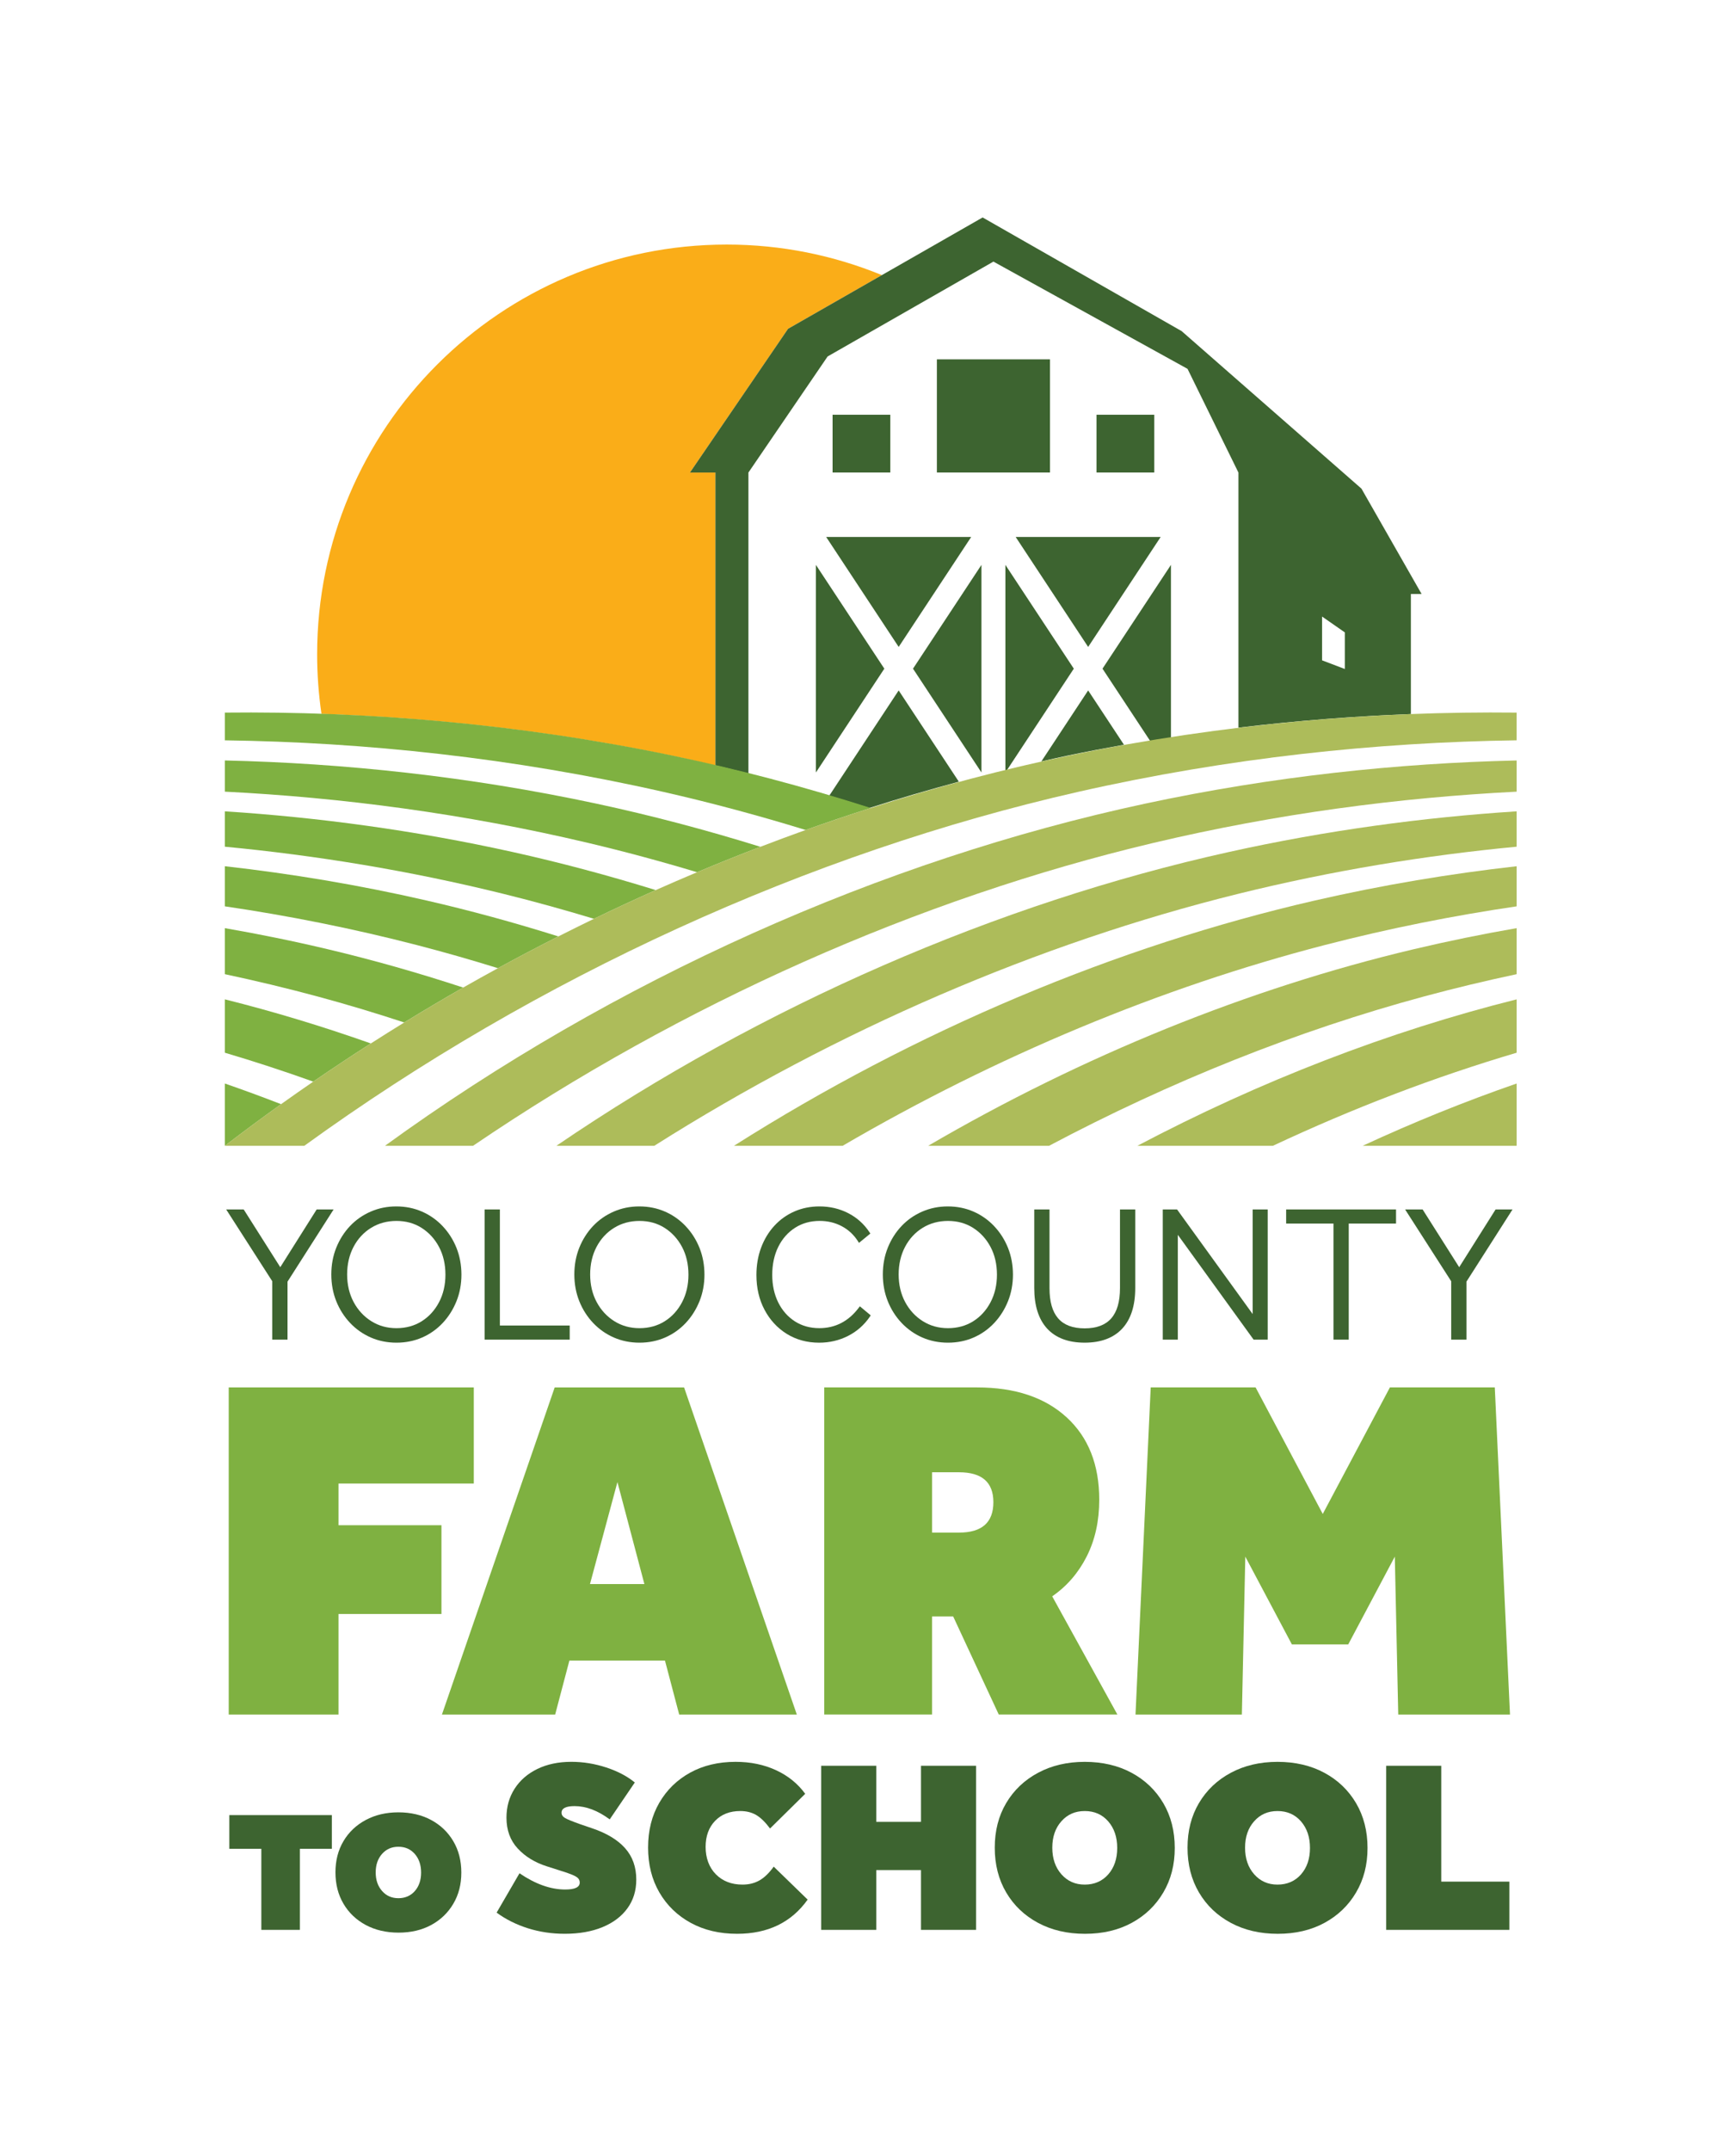 <?xml version="1.0" encoding="UTF-8"?>
<svg id="Logo" xmlns="http://www.w3.org/2000/svg" viewBox="0 0 1614.8 2000">
  <defs>
    <style>
      .cls-1 {
        fill: #7fb141;
      }

      .cls-2 {
        fill: #adbc5a;
      }

      .cls-3 {
        fill: #3d6430;
      }

      .cls-4 {
        fill: #faad18;
      }
    </style>
  </defs>
  <path class="cls-4" d="m665.5,711.6v-272.31h-23.68l91.24-133.63,87.25-49.89c-44.51-18.26-93.2-28.4-144.28-28.4-210.45,0-381.04,170.6-381.04,381.04,0,18.79,1.41,37.24,4.04,55.29,104.19,3.65,213.08,15.56,323.97,38.5,16.89,3.5,33.82,7.39,50.74,11.43-2.75-.67-5.49-1.39-8.24-2.03"/>
  <rect class="cls-3" x="774.45" y="385.58" width="53.7" height="53.71"/>
  <polygon class="cls-3" points="758.94 718.17 822.59 621.66 758.94 525.17 758.94 718.17"/>
  <rect class="cls-3" x="871.47" y="334.09" width="105.21" height="105.2"/>
  <rect class="cls-3" x="1019.97" y="385.58" width="53.72" height="53.71"/>
  <polygon class="cls-3" points="835.94 601.45 903.39 499.2 768.48 499.2 835.94 601.45"/>
  <polygon class="cls-3" points="1089.2 718.17 1089.2 525.17 1025.53 621.66 1089.2 718.17"/>
  <polygon class="cls-3" points="1012.19 601.45 1079.64 499.2 944.75 499.2 1012.19 601.45"/>
  <polygon class="cls-3" points="912.93 718.17 912.93 525.17 849.27 621.66 912.93 718.17"/>
  <polygon class="cls-3" points="935.2 525.17 935.2 718.18 998.84 621.66 935.2 525.17"/>
  <path class="cls-3" d="m968.67,707.87c8.55-1.91,17.1-3.91,25.65-5.67,17.1-3.54,34.17-6.79,51.17-9.82l-33.31-50.49-43.51,65.98Z"/>
  <path class="cls-3" d="m771.37,739.76c12.44,3.7,24.88,7.44,37.29,11.42,27.71-8.88,55.47-16.96,83.24-24.45l-55.97-84.84-64.57,97.88Z"/>
  <path class="cls-3" d="m1266.39,454.27l-167.24-146.43-185.13-105.67-180.97,103.49-91.24,133.63h23.68v272.31c10.22,2.39,20.44,4.97,30.68,7.55v-279.82l73.68-107.94,154.21-88.18,180.56,99.7,47.35,96.42v237.17c54.42-6.55,108-10.66,160.41-12.65v-111.63h9.97l-55.95-97.95Zm-15.46,167.69l-21.16-8.05v-40.71l21.16,14.73v34.03Z"/>
  <polygon class="cls-3" points="294.57 1124.41 260.71 1178.1 226.68 1124.41 210.39 1124.41 253.26 1191.18 253.26 1245.46 267.45 1245.46 267.45 1191.53 310.32 1124.41 294.57 1124.41"/>
  <path class="cls-3" d="m411.75,1139.94c-5.48-5.78-11.95-10.34-19.25-13.53-7.31-3.2-15.33-4.81-23.88-4.81s-16.43,1.61-23.79,4.81c-7.35,3.19-13.83,7.71-19.26,13.44-5.42,5.73-9.71,12.5-12.78,20.12-3.06,7.62-4.61,16-4.61,24.88s1.55,17.25,4.61,24.88c3.06,7.63,7.4,14.43,12.87,20.2,5.48,5.79,11.96,10.34,19.26,13.54,7.3,3.19,15.32,4.81,23.87,4.81s16.57-1.62,23.88-4.81c7.3-3.2,13.74-7.76,19.16-13.54,5.41-5.78,9.71-12.57,12.78-20.2,3.06-7.62,4.61-15.94,4.61-24.7s-1.55-17.25-4.61-24.89c-3.06-7.62-7.4-14.42-12.87-20.19m2.6,45.08c0,9.51-2,18.14-5.96,25.64-3.93,7.49-9.37,13.45-16.16,17.72-6.78,4.25-14.65,6.4-23.42,6.4s-16.53-2.18-23.41-6.5c-6.91-4.33-12.45-10.32-16.45-17.8-4.01-7.51-6.04-16.13-6.04-25.64s2-18.14,5.96-25.65c3.94-7.5,9.45-13.45,16.34-17.69,6.88-4.26,14.82-6.43,23.6-6.43s16.64,2.18,23.41,6.49c6.8,4.34,12.24,10.3,16.18,17.72,3.94,7.44,5.95,16.11,5.95,25.74"/>
  <polygon class="cls-3" points="464.98 1124.41 450.79 1124.41 450.79 1245.46 529.94 1245.46 529.94 1232.33 464.98 1232.33 464.98 1124.41"/>
  <path class="cls-3" d="m637.8,1139.94c-5.47-5.78-11.95-10.34-19.25-13.53-7.3-3.2-15.32-4.81-23.88-4.81s-16.43,1.61-23.79,4.81c-7.35,3.19-13.83,7.71-19.25,13.44-5.42,5.72-9.71,12.49-12.78,20.12-3.06,7.62-4.62,16-4.62,24.88s1.56,17.25,4.62,24.88c3.06,7.65,7.4,14.43,12.86,20.2,5.48,5.78,11.95,10.34,19.26,13.54,7.3,3.19,15.32,4.81,23.87,4.81s16.58-1.62,23.88-4.81c7.3-3.2,13.74-7.76,19.16-13.54,5.41-5.76,9.7-12.56,12.78-20.2,3.06-7.61,4.61-15.93,4.61-24.7s-1.55-17.26-4.61-24.89c-3.08-7.63-7.4-14.43-12.87-20.19m2.6,45.08c0,9.52-2,18.15-5.96,25.65-3.93,7.48-9.37,13.44-16.16,17.71-6.78,4.25-14.65,6.4-23.42,6.4s-16.53-2.18-23.41-6.5c-6.92-4.33-12.45-10.33-16.45-17.81-4.01-7.49-6.03-16.11-6.03-25.63s2-18.15,5.95-25.65c3.94-7.49,9.44-13.44,16.34-17.69,6.88-4.26,14.82-6.43,23.6-6.43s16.64,2.18,23.41,6.49c6.8,4.34,12.25,10.3,16.18,17.72,3.94,7.43,5.95,16.1,5.95,25.74"/>
  <path class="cls-3" d="m798.68,1215.96c-9.45,12.49-21.76,18.82-36.58,18.82-8.53,0-16.17-2.12-22.69-6.31-6.56-4.21-11.77-10.1-15.47-17.51-3.72-7.45-5.62-16.13-5.62-25.77s1.93-18.71,5.71-26.21c3.76-7.48,9.03-13.4,15.64-17.59,6.59-4.2,14.26-6.32,22.79-6.32,7.42,0,14.3,1.64,20.47,4.9,6.14,3.24,11.19,7.89,14.98,13.81l1.1,1.72,10.58-8.67-.9-1.35c-4.96-7.52-11.59-13.45-19.7-17.62-8.07-4.15-17.06-6.26-26.7-6.26-8.44,0-16.33,1.59-23.45,4.73-7.1,3.13-13.38,7.62-18.64,13.37-5.25,5.74-9.37,12.56-12.25,20.31-2.88,7.73-4.34,16.27-4.34,25.37,0,11.99,2.52,22.85,7.52,32.27,4.99,9.46,11.96,17.01,20.71,22.44,8.76,5.44,18.89,8.2,30.09,8.2,9.63,0,18.67-2.11,26.87-6.27,8.23-4.18,15.04-10.17,20.22-17.76l.92-1.37-10.12-8.43-1.15,1.52Z"/>
  <path class="cls-3" d="m924.76,1139.94c-5.48-5.78-11.95-10.34-19.25-13.53-7.31-3.2-15.33-4.81-23.88-4.81s-16.43,1.61-23.79,4.81c-7.35,3.19-13.83,7.71-19.25,13.44-5.43,5.73-9.72,12.5-12.78,20.12-3.06,7.62-4.62,16-4.62,24.88s1.56,17.25,4.62,24.88c3.05,7.63,7.39,14.43,12.86,20.2,5.48,5.78,11.95,10.34,19.26,13.54,7.3,3.19,15.32,4.81,23.87,4.81s16.57-1.62,23.88-4.81c7.3-3.2,13.74-7.76,19.16-13.54,5.41-5.78,9.71-12.57,12.78-20.2,3.06-7.62,4.61-15.94,4.61-24.7s-1.55-17.25-4.61-24.89c-3.06-7.62-7.4-14.42-12.87-20.19m2.6,45.08c0,9.51-2,18.14-5.96,25.64-3.93,7.49-9.37,13.45-16.16,17.72-6.78,4.25-14.65,6.4-23.42,6.4s-16.53-2.18-23.41-6.5c-6.92-4.33-12.45-10.33-16.45-17.81-4.01-7.5-6.04-16.12-6.04-25.63s2-18.14,5.96-25.65c3.94-7.49,9.44-13.44,16.34-17.69,6.88-4.26,14.82-6.43,23.6-6.43s16.64,2.18,23.41,6.49c6.8,4.34,12.24,10.3,16.18,17.72,3.94,7.44,5.95,16.11,5.95,25.74"/>
  <path class="cls-3" d="m1041.79,1197.52c0,25.2-10.75,37.44-32.87,37.44s-32.69-12.25-32.69-37.44v-73.12h-14.19v73.12c0,16.35,4.04,29.02,12.01,37.68,8.01,8.67,19.73,13.07,34.87,13.07s26.89-4.4,34.95-13.07c8.04-8.65,12.11-21.32,12.11-37.68v-73.12h-14.19v73.12Z"/>
  <polygon class="cls-3" points="1165.21 1221.67 1095.42 1125.15 1094.88 1124.41 1081.58 1124.41 1081.58 1245.45 1095.59 1245.45 1095.59 1148.01 1165.55 1244.71 1166.09 1245.45 1179.21 1245.45 1179.21 1124.41 1165.21 1124.41 1165.21 1221.67"/>
  <polygon class="cls-3" points="1196.36 1137.54 1240.38 1137.54 1240.38 1245.46 1254.57 1245.46 1254.57 1137.54 1298.57 1137.54 1298.57 1124.41 1196.36 1124.41 1196.36 1137.54"/>
  <polygon class="cls-3" points="1391.18 1124.41 1357.32 1178.1 1323.29 1124.41 1307.01 1124.41 1349.88 1191.18 1349.88 1245.46 1364.07 1245.46 1364.07 1191.53 1406.93 1124.41 1391.18 1124.41"/>
  <polygon class="cls-3" points="243.09 1718.83 213.33 1718.83 213.33 1687.48 308.67 1687.48 308.67 1718.83 278.92 1718.83 278.92 1794.18 243.09 1794.18 243.09 1718.83"/>
  <path class="cls-3" d="m312.03,1740.75c0-10.99,2.48-20.66,7.44-29.03,4.95-8.37,11.86-14.93,20.71-19.67,8.85-4.75,18.98-7.13,30.39-7.13s21.67,2.38,30.48,7.13c8.8,4.74,15.67,11.33,20.64,19.76,4.96,8.42,7.43,18.12,7.43,29.11s-2.47,20.53-7.43,28.95c-4.96,8.43-11.81,15.02-20.56,19.77-8.74,4.74-18.88,7.12-30.39,7.12s-21.7-2.38-30.55-7.12c-8.85-4.75-15.76-11.34-20.71-19.77-4.96-8.42-7.44-18.12-7.44-29.11m37.43,0c0,7.04,1.97,12.8,5.92,17.27,3.94,4.49,9.01,6.72,15.2,6.72s11.39-2.22,15.28-6.64c3.89-4.42,5.83-10.16,5.83-17.2s-1.94-12.8-5.83-17.27c-3.89-4.47-8.99-6.72-15.28-6.72s-11.25,2.22-15.2,6.64c-3.94,4.43-5.92,10.16-5.92,17.2"/>
  <path class="cls-3" d="m539.26,1750.26c0-1.53-.46-2.82-1.37-3.89-.92-1.06-2.71-2.17-5.38-3.31-2.67-1.15-6.74-2.56-12.24-4.23l-11.43-3.66c-11.13-3.51-20.21-9.03-27.22-16.58-7.02-7.55-10.52-17.12-10.52-28.71,0-10.06,2.51-19.01,7.55-26.87,5.03-7.85,12.08-13.99,21.16-18.41,9.07-4.42,19.63-6.64,31.67-6.64,10.98,0,21.8,1.76,32.47,5.26,10.68,3.51,19.52,8.17,26.53,13.95l-23.33,34.3c-11.12-8.23-22.04-12.34-32.7-12.34-8.08,0-12.12,2.06-12.12,6.17,0,1.98,1.1,3.63,3.32,4.92,2.21,1.29,6.98,3.23,14.29,5.83l10.74,3.66c13.57,4.57,23.83,10.74,30.76,18.53,6.94,7.77,10.41,17.53,10.41,29.27,0,10.22-2.75,19.1-8.24,26.65-5.48,7.55-13.22,13.38-23.21,17.5s-21.7,6.17-35.11,6.17c-12.05,0-23.48-1.72-34.3-5.14-10.83-3.44-20.51-8.27-29.04-14.53l21.27-36.59c14.78,10.06,28.97,15.1,42.54,15.1,8.99,0,13.49-2.13,13.49-6.4"/>
  <path class="cls-3" d="m602.84,1717.56c0-15.7,3.47-29.54,10.4-41.5,6.94-11.97,16.51-21.31,28.71-28.03,12.19-6.7,26.3-10.06,42.31-10.06,13.87,0,26.41,2.6,37.62,7.78,11.21,5.19,20.24,12.5,27.1,21.95l-32.7,32.25c-4.43-5.94-8.74-10.14-12.93-12.58-4.2-2.44-9.11-3.66-14.75-3.66-9.76,0-17.57,3.05-23.45,9.15-5.86,6.1-8.8,14.18-8.8,24.24s3.16,18.98,9.49,25.39c6.32,6.4,14.6,9.61,24.81,9.61,5.95,0,11.21-1.29,15.78-3.89,4.58-2.59,8.99-6.86,13.27-12.81l31.56,30.65c-15.09,21.2-36.97,31.79-65.63,31.79-16.32,0-30.69-3.39-43.12-10.17-12.43-6.79-22.15-16.2-29.16-28.25-7.01-12.05-10.52-25.99-10.52-41.85"/>
  <polygon class="cls-3" points="856.7 1738.6 815.08 1738.6 815.08 1794.18 763.84 1794.18 763.84 1641.62 815.08 1641.62 815.08 1693.78 856.7 1693.78 856.7 1641.62 907.93 1641.62 907.93 1794.18 856.7 1794.18 856.7 1738.6"/>
  <path class="cls-3" d="m925.31,1717.79c0-15.7,3.54-29.54,10.64-41.5,7.09-11.97,16.96-21.35,29.62-28.13,12.65-6.79,27.14-10.18,43.46-10.18s30.99,3.39,43.57,10.18c12.58,6.79,22.41,16.2,29.5,28.24,7.08,12.05,10.64,25.93,10.64,41.63s-3.55,29.35-10.64,41.39c-7.09,12.05-16.89,21.46-29.39,28.25-12.5,6.79-26.99,10.18-43.46,10.18s-31.03-3.39-43.68-10.18c-12.66-6.79-22.52-16.2-29.62-28.25-7.09-12.04-10.64-25.92-10.64-41.62m53.52,0c0,10.06,2.82,18.29,8.46,24.7,5.64,6.4,12.88,9.61,21.73,9.61s16.28-3.16,21.84-9.49c5.56-6.32,8.35-14.52,8.35-24.58s-2.79-18.3-8.35-24.71c-5.57-6.4-12.85-9.61-21.84-9.61s-16.09,3.17-21.73,9.5c-5.64,6.32-8.46,14.52-8.46,24.58"/>
  <path class="cls-3" d="m1104.62,1717.79c0-15.7,3.54-29.54,10.64-41.5,7.09-11.97,16.96-21.35,29.62-28.13,12.65-6.79,27.14-10.18,43.46-10.18s30.99,3.39,43.57,10.18c12.58,6.79,22.41,16.2,29.5,28.24,7.08,12.05,10.64,25.93,10.64,41.63s-3.55,29.35-10.64,41.39c-7.09,12.05-16.89,21.46-29.39,28.25-12.5,6.79-26.99,10.18-43.46,10.18s-31.03-3.39-43.68-10.18c-12.66-6.79-22.52-16.2-29.62-28.25-7.09-12.04-10.64-25.92-10.64-41.62m53.52,0c0,10.06,2.82,18.29,8.46,24.7,5.64,6.4,12.88,9.61,21.73,9.61s16.28-3.16,21.84-9.49c5.56-6.32,8.35-14.52,8.35-24.58s-2.79-18.3-8.35-24.71c-5.57-6.4-12.85-9.61-21.84-9.61s-16.09,3.17-21.73,9.5c-5.64,6.32-8.46,14.52-8.46,24.58"/>
  <polygon class="cls-3" points="1289.41 1641.63 1340.64 1641.63 1340.64 1749.34 1403.99 1749.34 1403.99 1794.18 1289.41 1794.18 1289.41 1641.63"/>
  <polygon class="cls-1" points="212.76 1289.88 440.72 1289.88 440.72 1379.24 314.89 1379.24 314.89 1418 410.63 1418 410.63 1500.52 314.89 1500.52 314.89 1593.99 212.76 1593.99 212.76 1289.88"/>
  <path class="cls-1" d="m618.55,1543.84h-88.92l-13.22,50.15h-105.32l104.87-304.1h120.37l104.86,304.1h-109.42l-13.22-50.15Zm-44.23-165.97l-25.53,94.83h50.61l-25.08-94.83Z"/>
  <path class="cls-1" d="m766.72,1289.88h142.25c35.26,0,62.99,9.28,83.21,27.81,20.21,18.54,30.32,44.07,30.32,76.59,0,19.77-3.87,37.32-11.62,52.66-7.75,15.35-18.47,27.74-32.14,37.16l60.63,109.88h-110.34l-42.41-91.18h-19.61v91.18h-100.3v-304.1Zm157.3,106.69c0-18.54-10.65-27.81-31.92-27.81h-25.08v56.09h25.08c21.27,0,31.92-9.42,31.92-28.27"/>
  <polygon class="cls-1" points="1297.43 1447.18 1254.11 1528.79 1201.68 1528.79 1158.36 1447.18 1155.17 1593.99 1056.23 1593.99 1070.37 1289.88 1167.94 1289.88 1230.41 1407.51 1292.87 1289.88 1390.43 1289.88 1404.57 1593.99 1300.62 1593.99 1297.43 1447.18"/>
  <path class="cls-1" d="m552.45,854.21c19.06-9.21,38.23-18.12,57.51-26.7-44.29-13.7-88.67-25.56-132.89-35.36-91.35-20.26-181.31-32.27-267.94-37.86v32.88c84.28,8.02,171.44,22.14,259.58,43.95,27.9,6.9,55.84,14.63,83.75,23.08"/>
  <path class="cls-1" d="m648.38,810.91c19.56-8.22,39.21-16.1,58.93-23.65-50.83-15.79-101.8-29.25-152.55-40.12-118.79-25.43-235.26-37.61-345.62-40.15v29.01c108.43,5.46,222.38,20.28,338.07,47.68,33.7,7.98,67.45,17.07,101.17,27.22"/>
  <path class="cls-1" d="m463.18,900.12c18.59-10.16,37.34-20,56.2-29.54-40.84-12.83-81.75-24.02-122.51-33.37-63.52-14.59-126.34-24.98-187.74-31.89v37.29c58.6,8.61,118.32,20.41,178.51,35.98,25.16,6.51,50.36,13.7,75.53,21.53"/>
  <path class="cls-1" d="m209.13,1007.33v57.94h.02c17.18-13.2,34.62-26.1,52.29-38.73-17.4-6.75-34.85-13.16-52.31-19.21"/>
  <path class="cls-1" d="m376.03,950.58c18.09-11.1,36.35-21.93,54.79-32.45-41.79-13.73-83.71-25.64-125.47-35.53-32.3-7.67-64.41-14.2-96.22-19.71v42.79c28.53,6.07,57.23,12.92,86.04,20.69,26.96,7.27,53.92,15.37,80.86,24.22"/>
  <path class="cls-1" d="m344.94,970.08c-45.18-15.97-90.59-29.69-135.81-41v49.62c27.43,8.11,54.87,17.08,82.25,26.88,17.65-12.12,35.5-23.95,53.56-35.5"/>
  <path class="cls-1" d="m749.42,771.62c20.13-7.19,40.31-13.98,60.52-20.44-61.79-19.78-123.88-36.2-185.66-48.98-143.7-29.74-284.12-41.1-415.15-39.7v25.77c129.44,1.78,267.62,16.09,408.35,48.04,43.94,9.98,87.99,21.81,131.94,35.32"/>
  <path class="cls-2" d="m1410.76,1065.27v-57.94c-48.13,16.68-96.07,36.05-143.3,57.94h143.3Z"/>
  <path class="cls-2" d="m517.48,1065.27h91.08c169.88-107.5,357.12-188.22,542.61-234.14,88.15-21.82,175.3-35.95,259.58-43.96v-32.88c-86.62,5.59-176.58,17.6-267.93,37.87-214.67,47.61-433.36,142.31-625.34,273.12"/>
  <path class="cls-2" d="m358.03,1065.27h81.94c194.6-132.28,414.91-229.99,632.72-281.58,115.69-27.4,229.64-42.21,338.07-47.68v-29.01c-110.37,2.53-226.83,14.72-345.62,40.15-244.37,52.33-493.82,163.25-707.1,318.12"/>
  <path class="cls-2" d="m995.6,702.2c-61.78,12.79-123.86,29.2-185.66,48.98-20.21,6.47-40.39,13.27-60.52,20.44-14.07,5.03-28.11,10.28-42.12,15.64-19.71,7.55-39.36,15.43-58.93,23.65-12.84,5.4-25.65,10.92-38.42,16.61-19.28,8.57-38.45,17.49-57.51,26.69-11.07,5.36-22.09,10.82-33.07,16.37-18.88,9.54-37.61,19.38-56.2,29.54-10.84,5.92-21.63,11.9-32.36,18.02-18.43,10.52-36.69,21.35-54.79,32.45-10.42,6.39-20.77,12.91-31.08,19.5-18.06,11.54-35.92,23.38-53.57,35.5-10.04,6.89-20.03,13.87-29.94,20.95-17.66,12.63-35.11,25.52-52.28,38.73h73.87c217.35-157.44,470.05-272.37,719.37-328.97,140.74-31.95,278.9-46.24,408.35-48.04v-25.76c-131.04-1.41-271.45,9.96-415.15,39.69"/>
  <path class="cls-2" d="m682.65,1065.27h101.1c142.84-83.35,296.19-147.29,448.5-186.67,60.18-15.58,119.91-27.37,178.51-35.99v-37.28c-61.41,6.9-124.23,17.3-187.75,31.88-184.27,42.31-371.52,120.97-540.36,228.07"/>
  <path class="cls-2" d="m863.32,1065.27h112.44c112.93-59.88,231.2-107.13,348.95-138.9,28.82-7.77,57.53-14.63,86.05-20.69v-42.8c-31.81,5.51-63.92,12.06-96.22,19.71-152.87,36.24-307.76,98.93-451.22,182.68"/>
  <path class="cls-2" d="m1183.97,1065.27c74.5-34.97,150.68-64.07,226.79-86.56v-49.62c-118.77,29.69-238.75,75.99-352.85,136.18h126.06Z"/>
</svg>